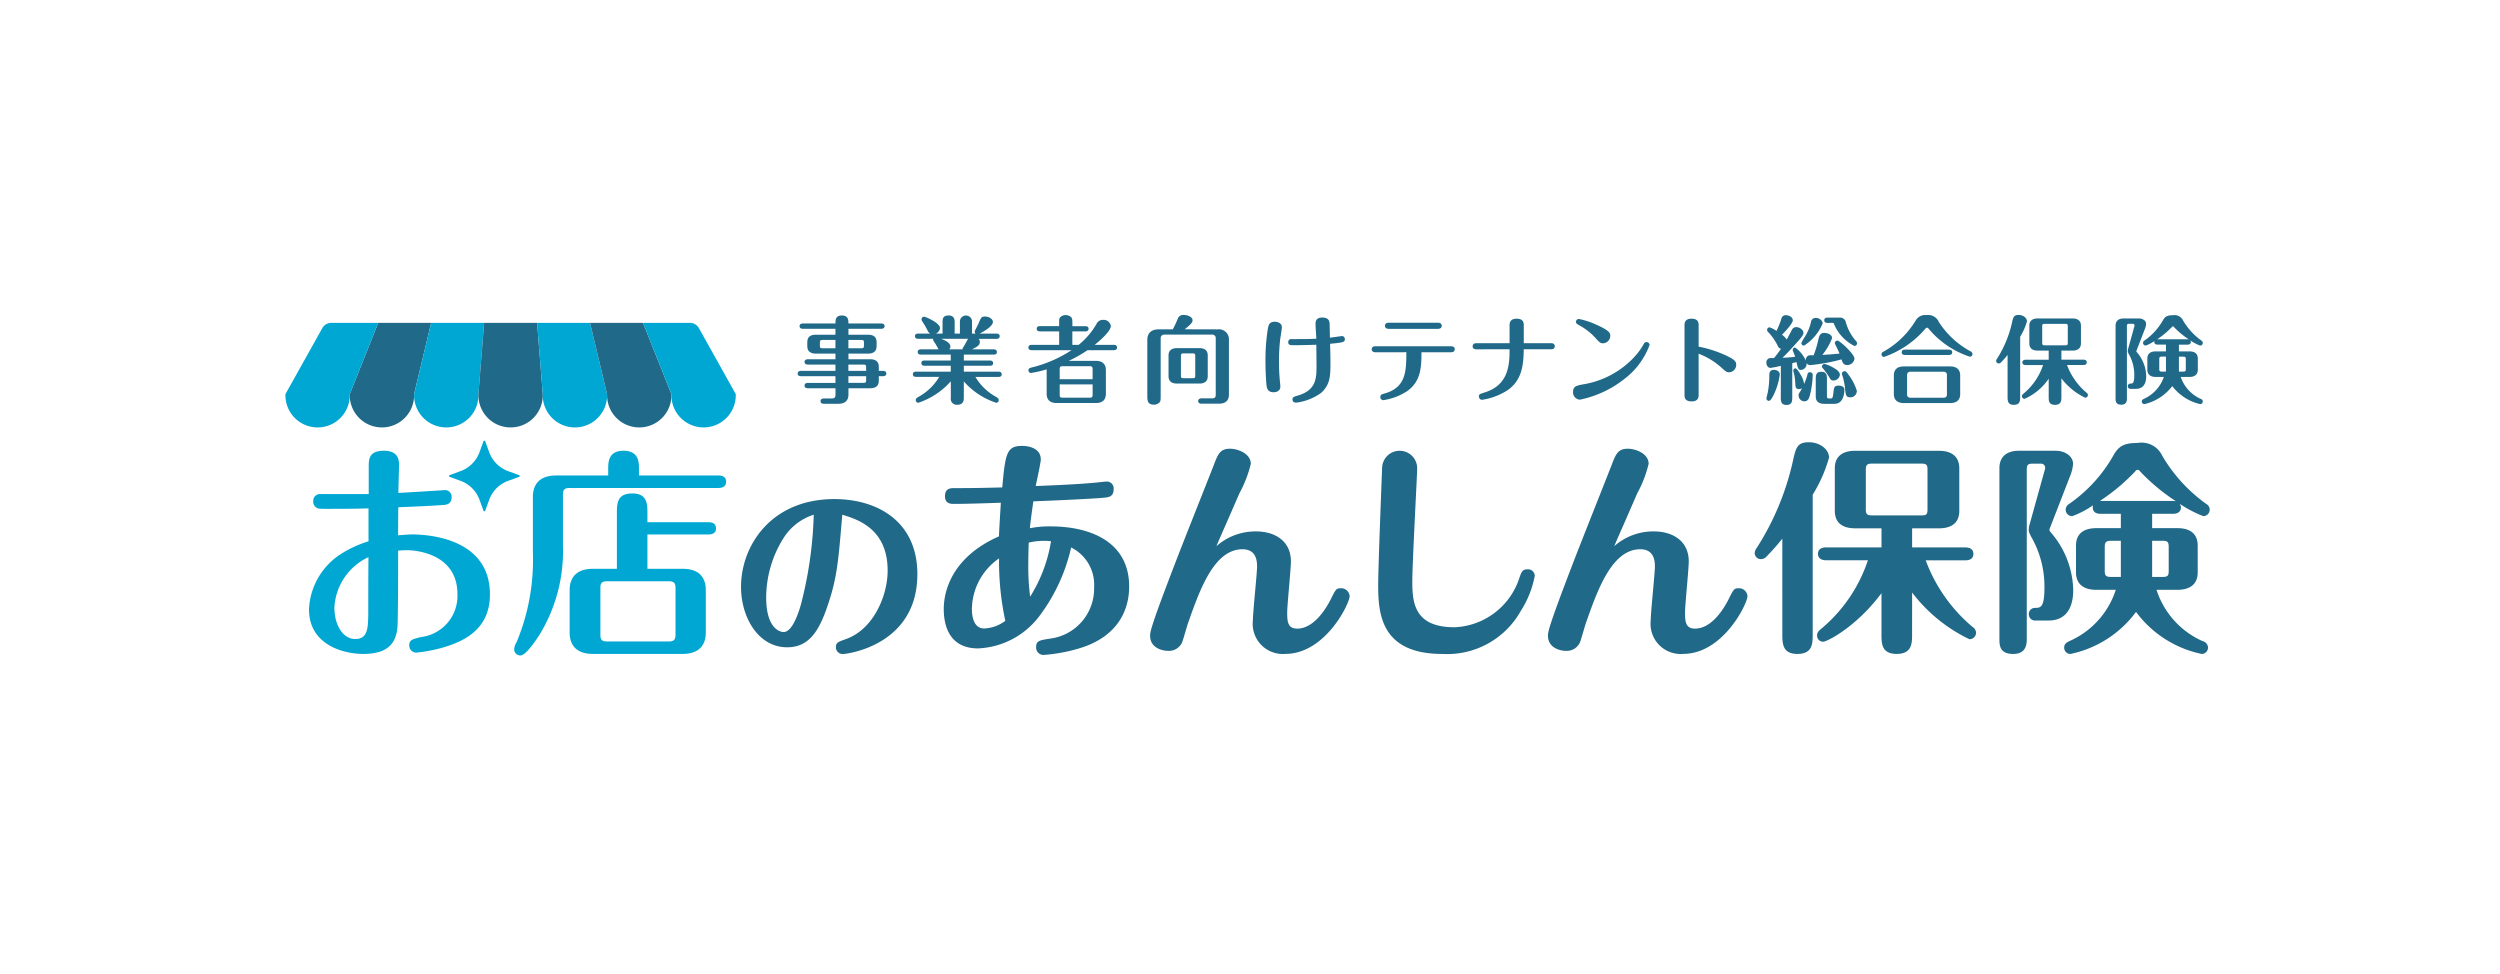 <svg xmlns="http://www.w3.org/2000/svg" xmlns:xlink="http://www.w3.org/1999/xlink" width="254" height="99" viewBox="0 0 254 99"><defs><clipPath id="a"><rect width="254" height="99" transform="translate(19541 8210)" fill="#fff" stroke="#707070" stroke-width="1"/></clipPath></defs><g transform="translate(-19541 -8210)" clip-path="url(#a)"><g transform="translate(19389.043 7998.321)"><g transform="translate(180.957 243.679)"><path d="M199.957,245.656l-2.89,7.241a3.27,3.27,0,1,0,6.536,0l1.734-7.241Z" transform="translate(-190.531 -244.854)" fill="#206989"/><path d="M214.912,245.656l-1.734,7.241a3.27,3.27,0,1,0,6.536,0l.578-7.241Z" transform="translate(-200.106 -244.854)" fill="#00a7d3"/><path d="M235.248,245.656h-5.38l-.578,7.241a3.27,3.27,0,1,0,6.536,0Z" transform="translate(-209.68 -244.854)" fill="#206989"/><path d="M249.356,245.656h-5.38l.577,7.241a3.27,3.27,0,1,0,6.536,0Z" transform="translate(-218.409 -244.854)" fill="#00a7d3"/><path d="M262.618,245.656h-5.38l1.733,7.241a3.27,3.27,0,1,0,6.536,0Z" transform="translate(-226.29 -244.854)" fill="#206989"/><path d="M185.564,245.656a1.059,1.059,0,0,0-.834.489l-3.773,6.752a3.27,3.27,0,1,0,6.536,0l2.89-7.241Z" transform="translate(-180.957 -244.854)" fill="#00a7d3"/><path d="M276.154,246.145a1.058,1.058,0,0,0-.834-.489H270.5l2.889,7.241a3.27,3.27,0,1,0,6.536,0Z" transform="translate(-234.172 -244.854)" fill="#00a7d3"/><g transform="translate(2.393 12.797)"><g transform="translate(0 1)"><path d="M199.965,281.728c.159,0,.612-.045.747-.045a.672.672,0,0,1,.634.725c0,.725-.544.77-.906.793-1.359.091-1.676.113-4.506.226-.023.407-.023,2.488-.023,2.85.295-.022,1.11-.09,1.359-.09,1.97,0,7.97.508,7.97,6.1,0,3.442-2.468,4.8-5.163,5.5a15.379,15.379,0,0,1-2.287.408.713.713,0,0,1-.747-.747c0-.543.34-.634,1.246-.838a4.209,4.209,0,0,0,3.646-4.37c0-4.053-4.143-4.448-5.117-4.448-.136,0-.792.023-.906.045,0,1.268,0,6.8-.068,7.754-.136,1.585-.906,2.74-3.464,2.74-2.083,0-5.524-.951-5.524-4.528a7.04,7.04,0,0,1,3.034-5.489,11.34,11.34,0,0,1,3.012-1.426V283.54c-.589.022-1.494.045-3.124.045-.249,0-1.721.023-1.925-.022a.707.707,0,0,1-.566-.725.692.692,0,0,1,.792-.747h4.845v-2.772c0-.77.023-1.631,1.54-1.631,1.087,0,1.54.5,1.54,1.4,0,.43-.068,2.5-.068,2.885C197.429,281.887,198.947,281.8,199.965,281.728ZM189.436,293.6c0,1.857.906,3.215,2.106,3.215,1.291,0,1.313-1.11,1.336-2.559,0-.34,0-4.878.023-5.761A6,6,0,0,0,189.436,293.6Z" transform="translate(-186.855 -277.688)" fill="#00a7d3"/></g><g transform="translate(20.844 1)"><path d="M247.788,279.545c0-.657,0-1.857,1.54-1.857,1.585,0,1.585,1.177,1.585,1.857v.656H259c.272,0,.77.068.77.634s-.521.634-.77.634H243.848c-.521,0-.656.226-.657.656v5.224a16.28,16.28,0,0,1-2.423,9.1c-.5.77-1.4,2.038-1.9,2.038a.632.632,0,0,1-.634-.634,1.619,1.619,0,0,1,.249-.724,21.637,21.637,0,0,0,1.653-9.1v-5.654c0-1.2.611-2.174,2.355-2.174h5.3Zm.883,10.137v-5.642c0-.951,0-2.016,1.562-2.016,1.54,0,1.54,1.11,1.54,2.016v.909h6.2c.249,0,.77.045.77.634,0,.543-.5.611-.77.611h-6.2v3.487h3.577c1.766,0,2.355.974,2.355,2.174v4.3c0,1.223-.634,2.174-2.355,2.174h-9.125c-1.744,0-2.355-.974-2.355-2.174v-4.3c0-1.223.634-2.174,2.355-2.174Zm5.955,1.925c0-.43-.136-.657-.657-.657h-6.317c-.543,0-.657.227-.657.657v4.8c0,.43.113.656.657.656h6.317c.521,0,.657-.226.657-.656Z" transform="translate(-238.232 -277.688)" fill="#00a7d3"/></g><path d="M225.055,281.185l.4,1.09a.1.1,0,0,0,.2,0l.4-1.09a3.209,3.209,0,0,1,1.9-1.9l1.09-.4a.1.1,0,0,0,0-.2l-1.09-.4a3.212,3.212,0,0,1-1.9-1.9l-.4-1.09a.1.1,0,0,0-.2,0l-.4,1.09a3.213,3.213,0,0,1-1.9,1.9l-1.09.4a.1.1,0,0,0,0,.2l1.09.4a3.21,3.21,0,0,1,1.9,1.9Z" transform="translate(-207.738 -275.222)" fill="#00a7d3"/></g><path d="M309.561,249.973c-.126,0-.329-.039-.329-.271s.213-.271.329-.271h3.509v-.64H310.26c-.116,0-.33-.039-.33-.271s.223-.271.33-.271h2.811v-.572h-2.007c-.495,0-.853-.213-.853-.737v-.446c0-.582.417-.737.853-.737h2.007v-.6h-3.315c-.126,0-.33-.039-.33-.271s.214-.271.33-.271h3.315c0-.349,0-.815.65-.815.669,0,.669.475.669.815h3.345c.116,0,.329.039.329.271s-.223.271-.329.271h-3.345v.6H316.4c.495,0,.853.2.853.737v.446c0,.572-.417.737-.853.737h-2.007v.572h2.23c.494,0,.853.213.853.737v.446h.437c.116,0,.329.039.329.271s-.223.271-.329.271h-.437v.485c0,.572-.426.736-.853.736h-2.23v.65c0,.514-.262.93-1.008.93h-1.5c-.126,0-.329-.039-.329-.271s.213-.271.329-.271h.814c.31,0,.378-.135.378-.378v-.659H310.26c-.116,0-.33-.029-.33-.271s.223-.272.33-.272h2.811v-.678Zm3.509-2.84v-.843h-1.328c-.213,0-.252.068-.252.252v.34c0,.194.039.252.252.252Zm1.318-.843v.843h1.319c.213,0,.262-.058.262-.252v-.34c0-.194-.049-.252-.262-.252Zm1.8,3.141v-.388c0-.194-.048-.252-.262-.252h-1.541v.64Zm-1.8.543v.678h1.541c.213,0,.262-.058.262-.252v-.426Z" transform="translate(-257.19 -243.75)" fill="#206989"/><path d="M340.72,247.24c-.068-.087-.31-.562-.388-.659a1.047,1.047,0,0,1-.184-.33.18.18,0,0,1,.019-.077h-1.522c-.107,0-.329-.029-.329-.271s.213-.262.329-.262h1.222a.57.57,0,0,1-.252-.271,8.136,8.136,0,0,0-.553-.96.41.41,0,0,1-.077-.213.26.26,0,0,1,.243-.271c.165,0,1.628.63,1.628,1.154a.683.683,0,0,1-.417.562h.678v-1.163c0-.271,0-.679.611-.679s.62.475.62.679v1.163h.533v-1.163a.618.618,0,1,1,1.231,0v1.163h.359a.312.312,0,0,1-.087-.2.23.23,0,0,1,.039-.126c.048-.1.29-.562.339-.669.261-.64.31-.737.678-.737.4,0,.795.252.795.553,0,.368-.708.863-1.357,1.183H346.6c.107,0,.32.019.32.262s-.2.271-.32.271h-1.813a.451.451,0,0,1,.116.32c0,.213-.077.426-.814.746h2.22c.116,0,.329.029.329.271s-.2.262-.329.262H343.28v.6h2.646c.107,0,.329.029.329.271s-.213.262-.329.262H343.28v.6H346.8c.107,0,.329.029.329.271s-.213.262-.329.262h-2.346a5.51,5.51,0,0,0,2.1,2.026c.155.1.271.165.271.329a.261.261,0,0,1-.262.272,7.476,7.476,0,0,1-3.286-2.172v1.658c0,.213,0,.717-.669.717a.605.605,0,0,1-.65-.708v-1.677a7.636,7.636,0,0,1-3.3,2.181.261.261,0,0,1-.262-.272c0-.165.116-.232.281-.329a5.58,5.58,0,0,0,2.1-2.026h-2.346c-.116,0-.329-.029-.329-.271s.2-.262.329-.262h3.519v-.6h-2.656c-.107,0-.33-.029-.33-.271s.213-.262.33-.262h2.656v-.6h-3.025c-.107,0-.33-.019-.33-.262s.213-.271.33-.271Zm2.433,0c-.009-.077,0-.126.087-.233.087-.126.4-.737.475-.833h-2.743c.339.126.94.378.94.785a.364.364,0,0,1-.116.281Z" transform="translate(-274.354 -243.75)" fill="#206989"/><path d="M375.693,246.728c.1,0,.33.019.33.271s-.232.271-.33.271h-2.666a14.025,14.025,0,0,1-1.909,1.086h2.762c.737,0,1.008.417,1.008.931v2.423c0,.5-.252.931-1.008.931h-4c-.737,0-1.008-.407-1.008-.931v-2.491a11.426,11.426,0,0,1-1.59.368.269.269,0,0,1-.262-.271c0-.213.2-.252.31-.281a13.124,13.124,0,0,0,4.071-1.764h-4.052c-.1,0-.33-.019-.33-.271s.242-.271.33-.271h2.792v-1.367H368.19c-.116,0-.329-.029-.329-.262,0-.252.223-.271.329-.271h1.949v-.271c0-.407,0-.465.087-.6a.746.746,0,0,1,.582-.252.843.843,0,0,1,.484.155c.184.146.194.291.194.7v.271H372.8c.126,0,.329.029.329.262s-.213.271-.329.271h-1.319v1.367h.64a7.639,7.639,0,0,0,1.813-2.123.7.7,0,0,1,.659-.417.742.742,0,0,1,.8.62c0,.5-1.018,1.425-1.648,1.919Zm-2.152,3.489V249.18c0-.184-.058-.281-.281-.281h-2.782c-.233,0-.281.107-.281.281v1.037Zm-3.344.534v1.066c0,.184.048.281.281.281h2.782c.223,0,.281-.1.281-.281v-1.066Z" transform="translate(-291.531 -243.693)" fill="#206989"/><path d="M403.931,245.157a1.022,1.022,0,0,1,1.163,1.086v5.535c0,.514-.252.931-1.008.931H402.3c-.116,0-.329-.039-.329-.271s.223-.271.329-.271h1.076c.31,0,.378-.136.378-.378V246.02a.337.337,0,0,0-.32-.329h-4.954a.346.346,0,0,0-.32.329V251.9c0,.4,0,.553-.135.688a.762.762,0,0,1-.543.223c-.679,0-.679-.465-.679-.911v-5.661c0-.785.495-1.086,1.163-1.086h1.425a11.058,11.058,0,0,0,.514-1.1.584.584,0,0,1,.6-.359c.4,0,.892.2.892.533,0,.174-.058.339-.8.921Zm-.989,4.769c0,.572-.417.737-.853.737h-2.278c-.5,0-.853-.213-.853-.737V247.8c0-.572.417-.737.853-.737h2.278c.495,0,.853.2.853.737Zm-1.27-2.065c0-.2-.048-.262-.252-.262h-.94c-.224,0-.262.068-.262.262v2.006c0,.194.048.252.262.252h.94c.213,0,.252-.058.252-.252Z" transform="translate(-309.235 -243.693)" fill="#206989"/><path d="M428.047,245.322c0,.2-.155,1.066-.174,1.241a19.74,19.74,0,0,0-.116,2.395,19.42,19.42,0,0,0,.106,1.987c.01.077.03.339.03.387,0,.582-.62.582-.688.582-.552,0-.669-.339-.717-.7-.029-.262-.107-1.27-.107-2.549a19.963,19.963,0,0,1,.232-3.131c.078-.446.136-.785.737-.785C427.359,244.75,428.047,244.75,428.047,245.322Zm1.309,1.813c-.466,0-.659,0-.659-.31a.291.291,0,0,1,.329-.31c1.289,0,1.687,0,2.52-.039-.009-.427-.077-1.105-.077-1.532,0-.562.417-.62.688-.62.717,0,.737.446.747.708,0,.039.019,1.125.029,1.338.174-.019,1.192-.165,1.241-.165a.3.3,0,0,1,.271.31c0,.3-.116.349-1.5.475.019.543.039,1.318.039,1.851,0,1.367,0,2.278-.95,3.141a5.5,5.5,0,0,1-2.53.989c-.378,0-.378-.29-.378-.32,0-.242.136-.281.562-.407,1.88-.552,1.88-1.813,1.88-3.044,0-.339-.019-1.813-.019-2.113C430.452,247.125,429.7,247.136,429.356,247.136Z" transform="translate(-326.81 -244.062)" fill="#206989"/><path d="M453.37,248.633c-.194,0-.378-.077-.378-.3,0-.291.271-.31.378-.31h7.678c.194,0,.378.077.378.3,0,.291-.271.31-.378.31h-3c-.01,1.483-.029,2.937-1.464,3.955a6.121,6.121,0,0,1-2.4.911.314.314,0,0,1-.32-.31c0-.252.184-.3.407-.359,2.22-.611,2.23-2.278,2.24-4.2Zm6.359-3c.213,0,.378.1.378.31s-.165.31-.378.31h-5.012c-.378,0-.378-.271-.378-.31s0-.31.378-.31Z" transform="translate(-342.626 -244.843)" fill="#206989"/><path d="M478.643,247.723c-.2,0-.378-.077-.378-.3,0-.058,0-.32.378-.32h3.373v-1.813c0-.184.01-.678.717-.678.727,0,.727.465.727.678V247.1h2.782c.368,0,.368.271.368.31,0,.058,0,.31-.368.31h-2.782c-.029,1.522-.145,3.073-1.59,4.12a6.576,6.576,0,0,1-2.666,1.018.34.34,0,0,1-.3-.349c0-.223.077-.242.572-.4,2.5-.766,2.54-2.917,2.54-4.391Z" transform="translate(-357.645 -244.233)" fill="#206989"/><path d="M504.457,251.323a9.094,9.094,0,0,0,5.06-2.646,6.743,6.743,0,0,0,1.056-1.406c.068-.126.136-.242.31-.242a.309.309,0,0,1,.31.291,7.607,7.607,0,0,1-2.443,3.364,10.809,10.809,0,0,1-4.643,2.2.748.748,0,0,1-.689-.8C503.42,251.517,503.779,251.449,504.457,251.323Zm1.173-4.779a6.16,6.16,0,0,0-1.59-1.222c-.242-.145-.329-.194-.329-.349a.3.3,0,0,1,.291-.291,7.739,7.739,0,0,1,1.755.572c1.415.621,1.444.892,1.444,1.144a.777.777,0,0,1-.7.756C506.183,247.154,506.134,247.1,505.63,246.543Z" transform="translate(-372.595 -244.275)" fill="#206989"/><path d="M532.758,252.337c0,.194,0,.679-.708.679-.727,0-.727-.456-.727-.669v-7.057c0-.184,0-.678.708-.678.727,0,.727.456.727.678v2.162a11.889,11.889,0,0,1,2.617.824c1.125.5,1.2.727,1.2,1.018a.754.754,0,0,1-.708.766c-.271,0-.407-.126-.717-.407a7.286,7.286,0,0,0-2.394-1.483Z" transform="translate(-389.177 -244.233)" fill="#206989"/><path d="M553.291,248.888a9.677,9.677,0,0,1-1.056.213c-.262,0-.417-.281-.417-.523a.464.464,0,0,1,.3-.465c.029-.01.32-.01.475-.01.262-.31.563-.717.718-.95a.387.387,0,0,1-.31-.242,5.572,5.572,0,0,0-.834-1.27c-.242-.262-.271-.291-.271-.4a.259.259,0,0,1,.252-.262,2.885,2.885,0,0,1,.7.368,8.328,8.328,0,0,0,.494-1.231.441.441,0,0,1,.475-.368c.291,0,.688.184.688.514,0,.31-.708,1.076-1.1,1.474a1.766,1.766,0,0,1,.485.484c.077-.135.436-.824.523-.979a.474.474,0,0,1,.456-.282c.32,0,.717.271.717.572,0,.194-.1.368-.785,1.125-.378.417-.911,1.018-1.347,1.415.436-.01.853-.048,1.289-.1-.058-.174-.107-.31-.194-.514a.4.4,0,0,1-.048-.174.242.242,0,0,1,.242-.252,3.208,3.208,0,0,1,1.086,1.338.49.49,0,0,1,.223-.495c.1-.058.145-.058.572-.058a10.612,10.612,0,0,0,.456-1.493c.107-.484.174-.775.64-.775.261,0,.775.136.775.533a6.319,6.319,0,0,1-.989,1.7c.843-.049.931-.058,1.745-.136-.049-.146-.194-.436-.33-.727a1.619,1.619,0,0,1-.145-.329.269.269,0,0,1,.271-.262c.223,0,1.725,1.357,1.725,1.842a.735.735,0,0,1-.747.64c-.378,0-.455-.242-.572-.572a19.267,19.267,0,0,1-3.18.582.44.44,0,0,1-.369-.213.62.62,0,0,1-.552.7c-.291,0-.32-.126-.476-.8-.039.01-.29.078-.426.117v3.441c0,.379,0,.8-.591.8-.572,0-.572-.436-.572-.775Zm-1.464,3.3c0-.048.116-.5.135-.591a8.8,8.8,0,0,0,.155-1.667c0-.271.01-.63.465-.63.281,0,.6.145.6.475a6.716,6.716,0,0,1-.63,2.084c-.107.2-.3.592-.485.592A.251.251,0,0,1,551.827,252.184Zm3.315-.931c-.349,0-.369-.213-.388-.64a5.378,5.378,0,0,0-.116-.9c-.009-.048-.087-.291-.087-.339a.232.232,0,0,1,.223-.232c.146,0,.407.426.534.659a2.408,2.408,0,0,1,.349.93,7.9,7.9,0,0,0,.349-1,.215.215,0,0,1,.223-.194.273.273,0,0,1,.3.271,9.2,9.2,0,0,1-.291,2.084c-.077.271-.174.6-.562.6a.6.6,0,0,1-.582-.592c0-.145.02-.194.2-.465.049-.077.116-.213.155-.281A.494.494,0,0,1,555.142,251.254Zm2.394-6.66a4.9,4.9,0,0,1-1.89,2.24.269.269,0,0,1-.272-.262,4.086,4.086,0,0,1,.407-.708,5.133,5.133,0,0,0,.572-1.416.466.466,0,0,1,.523-.426C557.11,244.022,557.537,244.235,557.537,244.594Zm.436,7.358c0,.252.068.252.379.252.2,0,.213-.068.291-.678.048-.417.077-.63.514-.63.068,0,.591,0,.591.417,0,.1,0,1.435-1,1.435h-1.056c-.495,0-.853-.213-.853-.737v-1.755c0-.349,0-.766.553-.766.581,0,.581.4.581.766Zm.688-1.57a.4.4,0,0,1-.378-.213,6.752,6.752,0,0,0-.737-1.047.242.242,0,0,1-.077-.165.269.269,0,0,1,.271-.262,3.5,3.5,0,0,1,.9.388c.252.146.649.378.649.718A.657.657,0,0,1,558.661,250.381Zm-.63-5.855c-.116,0-.329-.029-.329-.271s.223-.271.329-.271h1.251a.6.6,0,0,1,.62.5,4.831,4.831,0,0,0,1,1.851.432.432,0,0,1,.135.262.276.276,0,0,1-.271.271,4.377,4.377,0,0,1-2.084-2.259c-.019-.039-.039-.087-.116-.087Zm1.774,6.563a7.057,7.057,0,0,0-.213-1.066,2.508,2.508,0,0,1-.1-.32.271.271,0,0,1,.272-.272c.135,0,.184.049.387.34a5.109,5.109,0,0,1,.863,1.658.662.662,0,0,1-.62.659C559.9,252.087,559.892,251.923,559.8,251.089Z" transform="translate(-401.357 -243.722)" fill="#206989"/><path d="M580.893,247.4a8.856,8.856,0,0,0,3.238-3.151,1.127,1.127,0,0,1,1.124-.543,1.166,1.166,0,0,1,1.222.7,8.826,8.826,0,0,0,3.209,2.976.323.323,0,0,1,.213.272.27.27,0,0,1-.262.281,9.157,9.157,0,0,1-4.158-2.8c-.078-.1-.117-.145-.2-.145s-.116.029-.2.136a9.663,9.663,0,0,1-4.169,2.83.258.258,0,0,1-.252-.271C580.651,247.532,580.767,247.464,580.893,247.4Zm7.755,4.333c0,.717-.514.911-1,.911h-4.74c-.563,0-1-.262-1-.911v-1.9c0-.717.514-.911,1-.911h4.74c.562,0,1,.262,1,.911Zm-1.211-4.518c.155,0,.4,0,.4.271s-.242.272-.4.272h-4.323c-.155,0-.407,0-.407-.272s.242-.271.407-.271Zm-.136,2.549a.293.293,0,0,0-.291-.3h-3.46a.3.3,0,0,0-.3.3V251.8a.3.3,0,0,0,.3.3h3.46a.294.294,0,0,0,.291-.3Z" transform="translate(-418.493 -243.693)" fill="#206989"/><path d="M610.527,247.741a9.244,9.244,0,0,1-.669.756.311.311,0,0,1-.232.107.259.259,0,0,1-.262-.252.383.383,0,0,1,.088-.223,11.342,11.342,0,0,0,1.512-3.616c.136-.611.185-.834.688-.834.446,0,.843.291.843.65a6.106,6.106,0,0,1-.688,1.561v6.078c0,.407,0,.843-.65.843-.63,0-.63-.456-.63-.843Zm5.468,4.236c0,.378,0,.834-.65.834s-.64-.446-.64-.834v-1.822a5.773,5.773,0,0,1-2.452,2.046.255.255,0,0,1-.262-.262c0-.136.078-.2.184-.291a6.371,6.371,0,0,0,1.958-2.879H612.36c-.107,0-.33-.039-.33-.271s.233-.271.33-.271h2.345V247.3h-1.115c-.495,0-.853-.2-.853-.737v-1.793c0-.572.417-.737.853-.737h3.538c.495,0,.853.213.853.737v1.793c0,.572-.417.737-.853.737h-1.134v.921h2.249c.107,0,.329.029.329.271s-.233.271-.329.271h-1.677a6.71,6.71,0,0,0,1.968,2.8.312.312,0,0,1,.155.252.279.279,0,0,1-.281.271,6.631,6.631,0,0,1-2.414-1.968Zm.649-7.144c0-.194-.039-.252-.252-.252h-2.085c-.213,0-.261.058-.261.252v1.677c0,.194.048.252.261.252h2.085c.2,0,.252-.039.252-.252Z" transform="translate(-435.557 -243.679)" fill="#206989"/><path d="M640.426,252.2c0,.184,0,.64-.572.64s-.582-.378-.582-.64v-7.387c0-.446.262-.737.824-.737h1.551c.369,0,.727.213.727.553a1.575,1.575,0,0,1-.106.475l-.853,2.2a.264.264,0,0,0-.029.116c0,.029.01.039.1.145a3.816,3.816,0,0,1,.9,2.375c0,.378-.068,1.289-1.047,1.289h-.553a.262.262,0,0,1-.271-.262.259.259,0,0,1,.242-.271c.252,0,.417,0,.417-.872a4.189,4.189,0,0,0-.562-2.133c-.087-.184-.1-.194-.1-.281a.635.635,0,0,1,.029-.213l.62-2.24a.956.956,0,0,0,.039-.155.172.172,0,0,0-.194-.184h-.34c-.2,0-.242.058-.242.252Zm5.283-4.779h1.067c.494,0,.853.2.853.736v1.125c0,.572-.417.737-.853.737h-.882a3.775,3.775,0,0,0,2.007,2.22.291.291,0,0,1,.233.271.269.269,0,0,1-.262.271,4.962,4.962,0,0,1-2.84-1.832,4.954,4.954,0,0,1-2.831,1.832.263.263,0,0,1-.262-.271c0-.165.126-.223.223-.271a3.766,3.766,0,0,0,2.016-2.22h-.824c-.495,0-.853-.213-.853-.737v-1.125c0-.572.417-.736.853-.736h1.037v-.688h-.854c-.339,0-.348-.232-.32-.359a3.882,3.882,0,0,1-.872.456.273.273,0,0,1-.281-.271.3.3,0,0,1,.146-.243,6.191,6.191,0,0,0,1.9-2.1c.213-.349.446-.465.989-.465a.961.961,0,0,1,1.037.543,6.618,6.618,0,0,0,1.852,2.026.276.276,0,0,1,.146.243.271.271,0,0,1-.272.271,4.986,4.986,0,0,1-1-.523.276.276,0,0,1,.058.155c0,.252-.242.271-.33.271h-.882Zm1-1.222a8.175,8.175,0,0,1-1.513-1.26.11.11,0,0,0-.194,0,8.437,8.437,0,0,1-1.493,1.25h3.083C646.639,246.194,646.669,246.2,646.707,246.2Zm-2.317,1.755h-.417c-.213,0-.262.068-.262.262v1.008c0,.194.049.252.262.252h.417Zm1.318,1.522h.446c.213,0,.252-.058.252-.252V248.22c0-.194-.039-.262-.252-.262h-.446Z" transform="translate(-453.331 -243.722)" fill="#206989"/><g transform="translate(46.288 18.708)"><path d="M303.846,300.621c-.886,2.637-1.932,4.227-4.107,4.227-2.939,0-4.69-3.04-4.69-6.14,0-4.187,3.06-8.918,9.481-8.918,4.388,0,8.435,2.275,8.435,7.63,0,7.247-7.166,8.113-7.589,8.113a.679.679,0,0,1-.684-.684c0-.484.2-.544,1.047-.846,2.778-1.006,4.207-4.408,4.207-6.944,0-4.067-2.778-5.153-4.61-5.677C304.933,296.233,304.792,297.843,303.846,300.621Zm-4.509-6.824a11.407,11.407,0,0,0-1.732,6c0,3,1.289,3.5,1.772,3.5.886,0,1.51-1.952,1.731-2.7a40.338,40.338,0,0,0,1.329-9.219A5.631,5.631,0,0,0,299.337,293.8Z" transform="translate(-295.049 -289.791)" fill="#206989"/></g><g transform="translate(66.893 12.933)"><path d="M346.875,282.361c-.306,0-.919,0-.919-.778,0-.825.589-.825.966-.825,1.98,0,2.993-.024,4.855-.071.307-3.465.448-4.219,2.027-4.219.542,0,1.886.165,1.886,1.391,0,.283-.424,2.239-.518,2.687,2.522-.095,4.29-.189,5.916-.33.33-.024,1.037-.118,1.2-.118a.7.7,0,0,1,.8.8c0,.73-.519.778-.873.825-1.06.118-5.916.33-7.283.377-.094.683-.236,1.626-.353,2.734a9.9,9.9,0,0,1,2.074-.189c4.242,0,8.014,1.674,8.014,6.105,0,2.4-1.132,4.926-4.643,6.152a16.634,16.634,0,0,1-3.984.8.746.746,0,0,1-.825-.777c0-.637.306-.708,1.391-.872a5.119,5.119,0,0,0,4.5-5.209,4.217,4.217,0,0,0-2.334-4.054,18.193,18.193,0,0,1-3.323,7.095,8.23,8.23,0,0,1-6.129,3.158c-3.205,0-3.489-2.782-3.489-4.007,0-1.838.849-5.279,5.61-7.378.024-.848.141-2.522.189-3.417C350.317,282.29,348.148,282.361,346.875,282.361Zm4.573,5.539a6.345,6.345,0,0,0-2.758,5.162c0,.566.118,1.956,1.249,1.956a3.786,3.786,0,0,0,2.145-.778A28.773,28.773,0,0,1,351.448,287.9Zm5.28-1.745a6.551,6.551,0,0,0-2.263.142c-.047,1.2-.047,2.38-.047,2.569a23.986,23.986,0,0,0,.189,2.923A15.059,15.059,0,0,0,356.728,286.155Z" transform="translate(-345.838 -276.098)" fill="#206989"/><path d="M408.26,285.6c1.933,0,3.536.99,3.536,3.041,0,.825-.377,4.431-.377,5.185,0,.919.047,1.65,1.014,1.65,1.555,0,2.758-1.7,3.394-2.947.519-1.037.566-1.155,1.037-1.155a.865.865,0,0,1,.9.8c0,.755-2.475,5.869-6.529,5.869a3.06,3.06,0,0,1-3.3-3.418c0-.872.424-4.714.424-5.492,0-1.108-.471-1.721-1.485-1.721-2.9,0-4.361,4.2-5.492,7.4-.118.306-.519,1.768-.637,2.05a1.461,1.461,0,0,1-1.438.872c-.589,0-1.815-.306-1.815-1.532,0-.353,0-.778,2.593-7.5.589-1.555,3.3-8.368,3.842-9.758.448-1.179.66-1.745,1.674-1.745.848,0,2.121.519,2.121,1.532a12.071,12.071,0,0,1-1.132,2.947c-.236.519-1.249,2.876-1.461,3.347-.024.047-.731,1.65-.9,2.074A5.98,5.98,0,0,1,408.26,285.6Z" transform="translate(-376.533 -276.541)" fill="#206989"/><path d="M470.521,290.39a10.006,10.006,0,0,1-1.412,3.558,8.576,8.576,0,0,1-7.967,4.384c-6.27,0-6.529-4.1-6.529-7.024,0-1.862.4-11.875.4-11.922a1.781,1.781,0,0,1,3.559.166c0,.566-.493,9.589-.493,11.4,0,2.192.212,4.667,4.29,4.667a7.237,7.237,0,0,0,6.551-4.9c.26-.778.354-.99.9-.99A.685.685,0,0,1,470.521,290.39Z" transform="translate(-410.482 -276.823)" fill="#206989"/><path d="M507.891,285.6c1.933,0,3.536.99,3.536,3.041,0,.825-.377,4.431-.377,5.185,0,.919.047,1.65,1.014,1.65,1.555,0,2.757-1.7,3.394-2.947.519-1.037.566-1.155,1.037-1.155a.865.865,0,0,1,.9.8c0,.755-2.475,5.869-6.529,5.869a3.061,3.061,0,0,1-3.3-3.418c0-.872.424-4.714.424-5.492,0-1.108-.472-1.721-1.485-1.721-2.9,0-4.361,4.2-5.492,7.4-.118.306-.518,1.768-.636,2.05a1.461,1.461,0,0,1-1.438.872c-.589,0-1.815-.306-1.815-1.532,0-.353,0-.778,2.592-7.5.589-1.555,3.3-8.368,3.842-9.758.448-1.179.66-1.745,1.674-1.745.849,0,2.121.519,2.121,1.532a12.08,12.08,0,0,1-1.131,2.947c-.236.519-1.25,2.876-1.462,3.347-.023.047-.731,1.65-.9,2.074A5.983,5.983,0,0,1,507.891,285.6Z" transform="translate(-435.744 -276.541)" fill="#206989"/><path d="M551.709,285.351a22.73,22.73,0,0,1-1.613,1.824.751.751,0,0,1-.561.257.624.624,0,0,1-.631-.608.926.926,0,0,1,.211-.538,27.367,27.367,0,0,0,3.647-8.72c.327-1.473.444-2.011,1.66-2.011,1.075,0,2.034.7,2.034,1.566a14.739,14.739,0,0,1-1.66,3.764v14.144c0,.982,0,2.034-1.566,2.034-1.519,0-1.519-1.1-1.519-2.034Zm13.185,9.7c0,.912,0,2.01-1.566,2.01-1.543,0-1.543-1.076-1.543-2.01v-4.163c-2.595,3.483-5.564,4.933-5.914,4.933a.614.614,0,0,1-.631-.631c0-.327.187-.491.444-.7a15.365,15.365,0,0,0,4.722-6.943h-4.278c-.257,0-.795-.093-.795-.654,0-.584.561-.655.795-.655h5.658V284.3H559.1c-1.192,0-2.057-.491-2.057-1.777V278.2c0-1.379,1.005-1.777,2.057-1.777h8.533c1.192,0,2.057.515,2.057,1.777v4.325c0,1.379-1,1.777-2.057,1.777h-2.735v1.94h5.423c.257,0,.8.071.8.655,0,.608-.561.654-.8.654h-4.044a16.161,16.161,0,0,0,4.746,6.756.757.757,0,0,1,.374.608.673.673,0,0,1-.678.654,15.976,15.976,0,0,1-5.821-4.746Zm1.566-16.716c0-.468-.094-.608-.608-.608h-5.026c-.514,0-.631.14-.631.608v4.044c0,.467.117.608.631.608h5.026c.491,0,.608-.094.608-.608Z" transform="translate(-466.519 -275.556)" fill="#206989"/><path d="M612.963,295.625c0,.444,0,1.543-1.379,1.543-1.4,0-1.4-.912-1.4-1.543V278.3c0-1.076.631-1.777,1.987-1.777h3.741c.888,0,1.753.515,1.753,1.333A3.8,3.8,0,0,1,617.4,279l-2.057,5.307a.629.629,0,0,0-.07.28c0,.07.024.093.234.351a9.208,9.208,0,0,1,2.174,5.727c0,.912-.163,3.109-2.525,3.109h-1.332a.632.632,0,0,1-.654-.631.623.623,0,0,1,.584-.654c.608,0,1.005,0,1.005-2.1a10.1,10.1,0,0,0-1.356-5.143c-.211-.444-.234-.467-.234-.678a1.5,1.5,0,0,1,.07-.514l1.5-5.4a2.322,2.322,0,0,0,.094-.374.414.414,0,0,0-.467-.444h-.818c-.491,0-.585.14-.585.608ZM625.7,284.386h2.572c1.192,0,2.057.491,2.057,1.777v2.712c0,1.379-1,1.777-2.057,1.777h-2.128a8.579,8.579,0,0,0,4.671,5.208.7.7,0,0,1,.561.654.648.648,0,0,1-.631.655,11.114,11.114,0,0,1-6.681-4.273,11.1,11.1,0,0,1-6.669,4.273.634.634,0,0,1-.631-.655c0-.4.3-.538.538-.654a8.573,8.573,0,0,0,4.706-5.208h-1.987c-1.192,0-2.057-.514-2.057-1.777v-2.712c0-1.379,1.006-1.777,2.057-1.777h2.5v-1.456h-2.057c-.818,0-.842-.561-.772-.865a9.364,9.364,0,0,1-2.1,1.1.659.659,0,0,1-.678-.655.712.712,0,0,1,.351-.584,14.956,14.956,0,0,0,4.582-5.073c.514-.842,1.076-1.123,2.385-1.123a2.316,2.316,0,0,1,2.5,1.31,15.945,15.945,0,0,0,4.465,4.885.663.663,0,0,1,.351.584.654.654,0,0,1-.655.655,12.01,12.01,0,0,1-2.408-1.263.665.665,0,0,1,.14.374c0,.608-.584.655-.795.655H625.7Zm2.408-2.742a19.646,19.646,0,0,1-3.646-3.039.265.265,0,0,0-.468,0,20.3,20.3,0,0,1-3.6,3.016h7.434C627.948,281.62,628.018,281.643,628.111,281.643Zm-5.587,4.028h-1.005c-.514,0-.631.164-.631.631v2.431c0,.468.117.608.631.608h1.005Zm3.179,3.67h1.076c.514,0,.608-.14.608-.608V286.3c0-.468-.094-.631-.608-.631H625.7Z" transform="translate(-502.936 -275.659)" fill="#206989"/></g></g></g></g></svg>